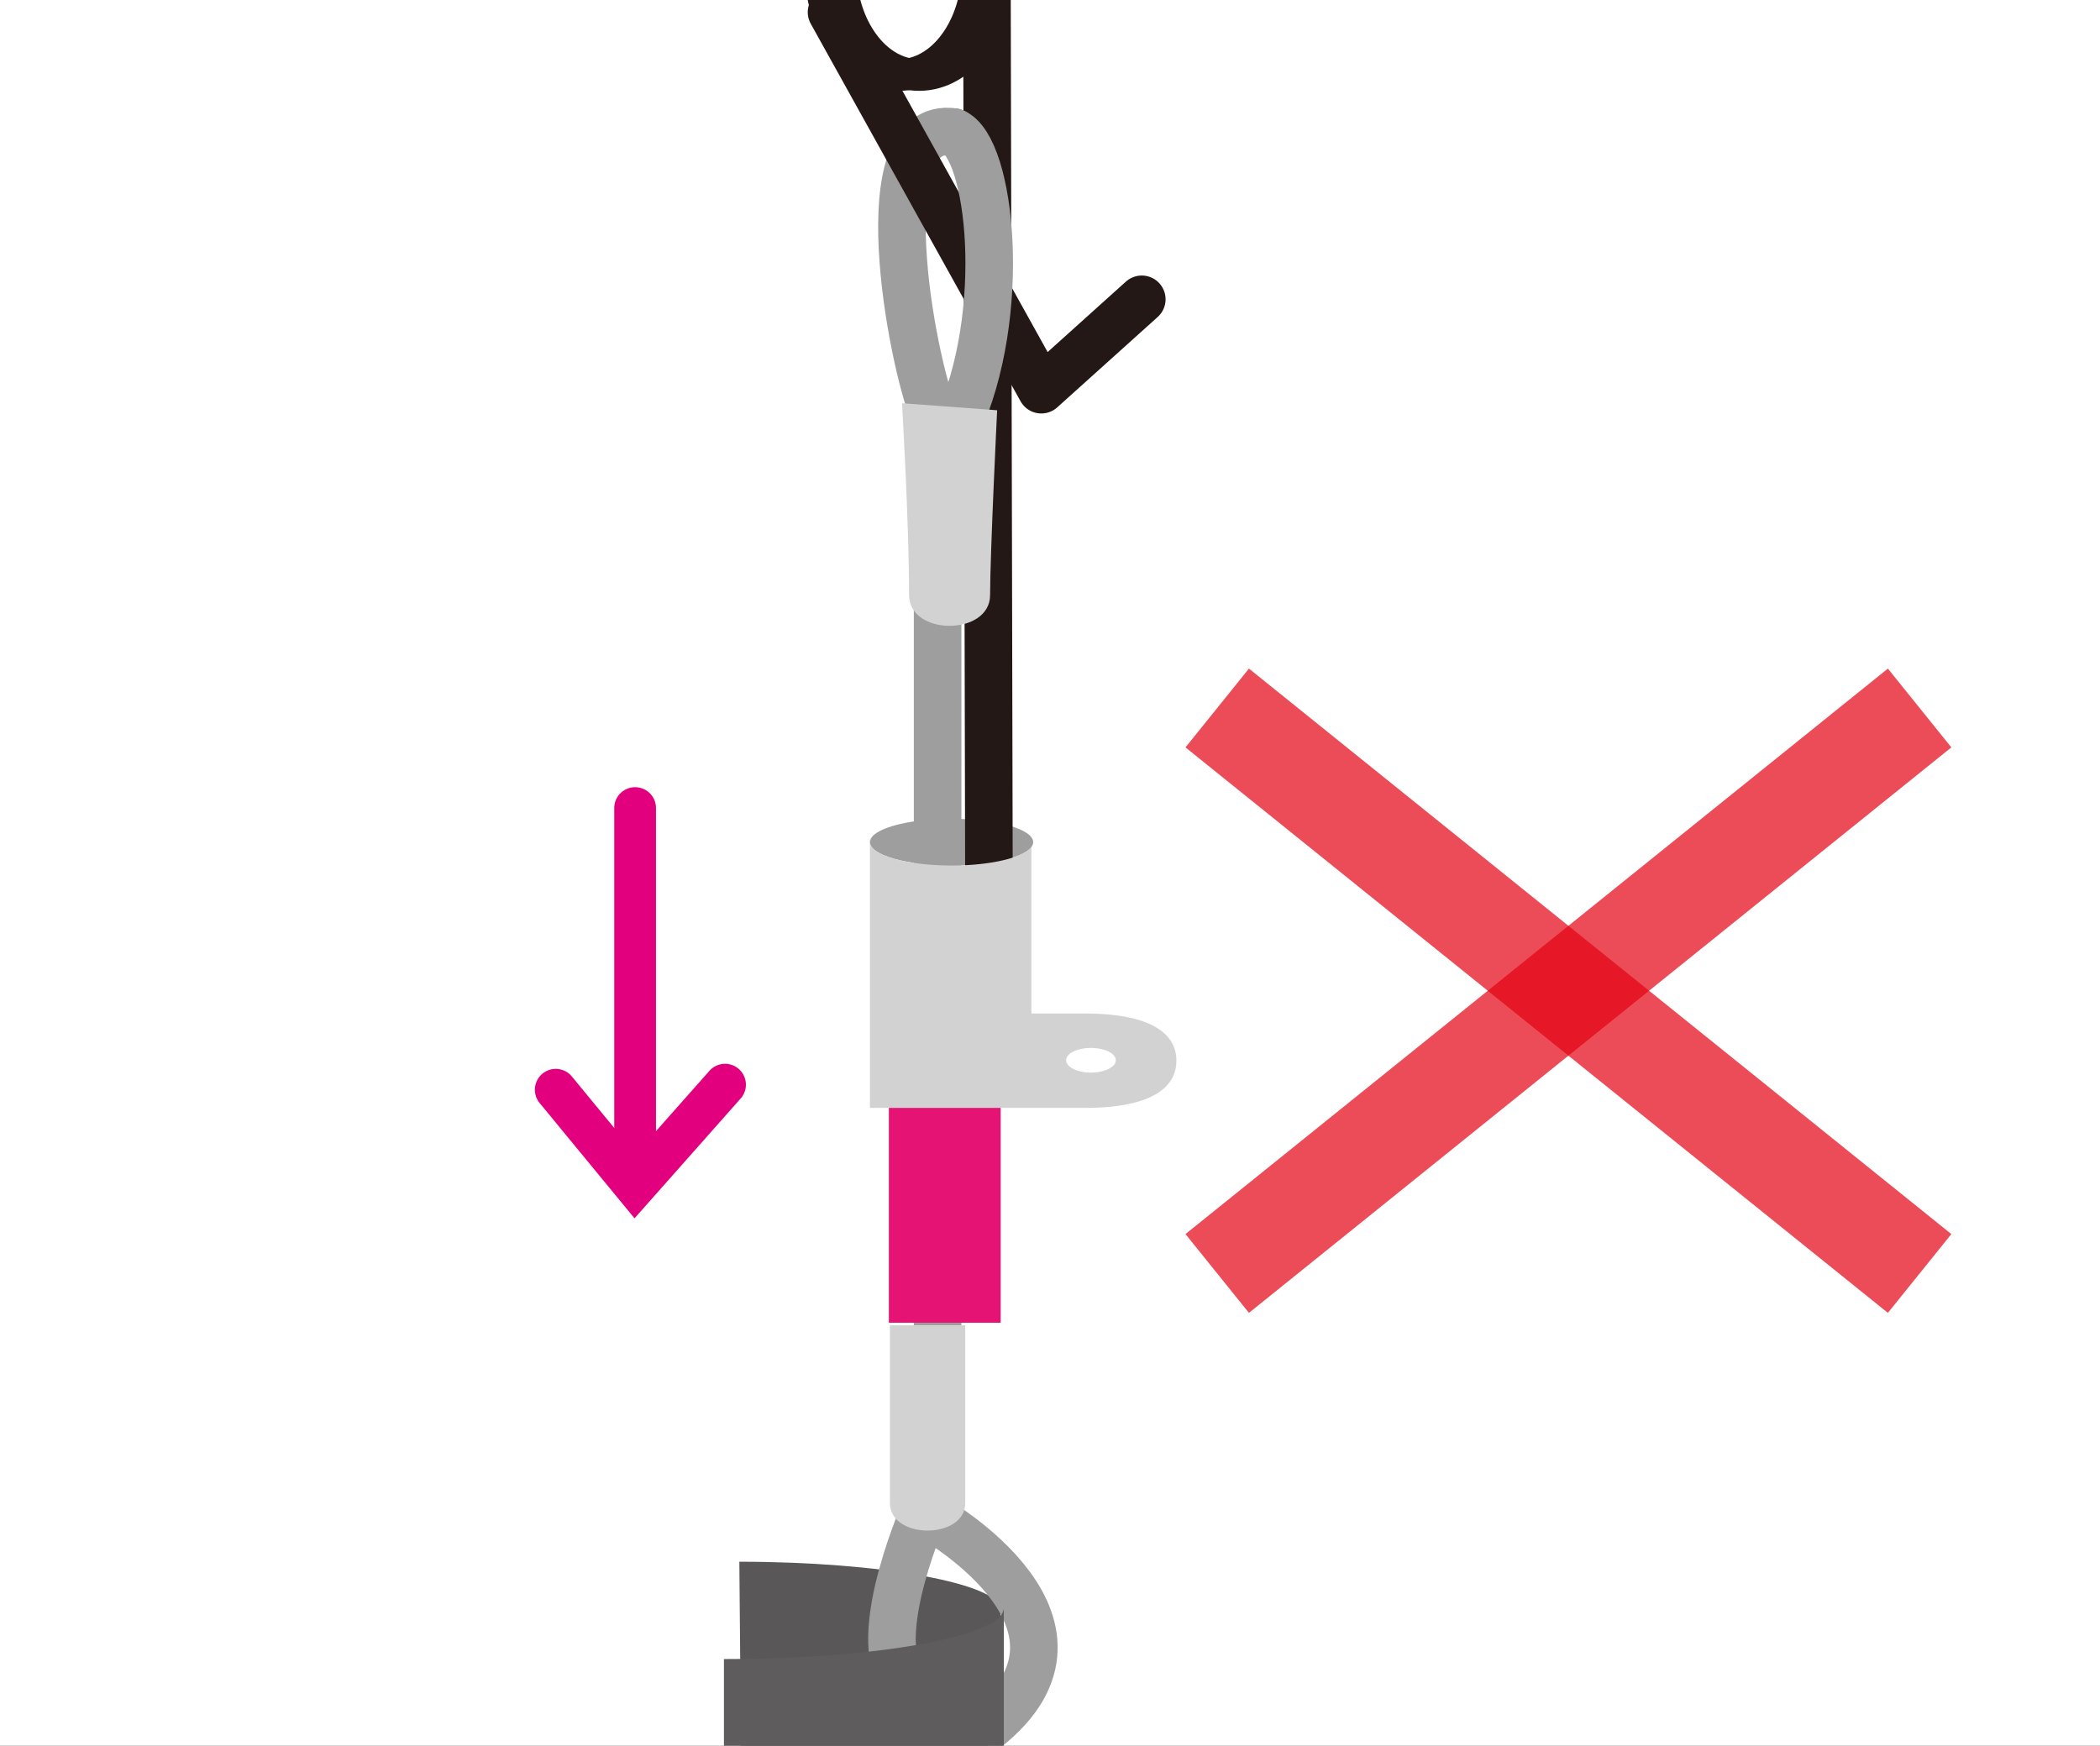 <svg xmlns="http://www.w3.org/2000/svg" xmlns:xlink="http://www.w3.org/1999/xlink" width="164" height="136.366" viewBox="0 0 164 136.366">
  <rect x="0" y="0" width="164" height="136.366" fill="#333333" stroke="none"/>
  <defs>
    <clipPath id="clip-path">
      <rect id="SVGID" width="164" height="136.366" transform="translate(1650.885 1743.972)" fill="none"/>
    </clipPath>
  </defs>
  <g id="グループ_371" data-name="グループ 371" transform="translate(-1650.885 -1743.972)">
    <g id="グループ_370" data-name="グループ 370">
      <g id="グループ_369" data-name="グループ 369" clip-path="url(#clip-path)">
        <rect id="長方形_114" data-name="長方形 114" width="164" height="136.366" transform="translate(1650.885 1743.972)" fill="#fff"/>
        <ellipse id="楕円形_171" data-name="楕円形 171" cx="6.374" cy="1.825" rx="6.374" ry="1.825" transform="translate(1718.822 1807.928)" fill="#9e9e9e"/>
        <line id="線_225" data-name="線 225" x2="0.182" y2="80.501" transform="translate(1727.956 1741.462)" fill="none" stroke="#231815" stroke-linecap="round" stroke-linejoin="round" stroke-width="3.715"/>
        <path id="パス_1919" data-name="パス 1919" d="M1709,1908l-.376-42.039c11.058,0,20.4,1.708,20.4,3.731V1908.2Z" fill="#595757"/>
        <path id="パス_1920" data-name="パス 1920" d="M1723.282,1861.545s-4.622,10.206-1.86,13.756" fill="none" stroke="#9e9e9f" stroke-linejoin="round" stroke-width="3.715"/>
        <line id="線_226" data-name="線 226" y2="57.165" transform="translate(1724.108 1790.326)" fill="none" stroke="#9e9e9f" stroke-linejoin="round" stroke-width="3.715"/>
        <path id="パス_1921" data-name="パス 1921" d="M1723.709,1862.537s15.037,8.5,3.661,16.867" fill="none" stroke="#9e9e9f" stroke-linejoin="round" stroke-width="3.715"/>
        <rect id="長方形_115" data-name="長方形 115" width="8.732" height="17.791" transform="translate(1720.3 1829.503)" fill="#e51373" style="mix-blend-mode: multiply;isolation: isolate"/>
        <path id="パス_1922" data-name="パス 1922" d="M1726.265,1861.375c0,2.869-5.881,2.869-5.881,0v-13.884h5.881Z" fill="#d2d2d3"/>
        <path id="パス_1923" data-name="パス 1923" d="M1735.574,1823.139h-4.142v-13.01c-.606.828-3.166,1.45-6.236,1.45-3.52,0-6.374-.818-6.374-1.826a.615.615,0,0,1,.075-.212h-.075v20.972h16.752c5.339,0,7.181-1.65,7.181-3.687S1740.913,1823.139,1735.574,1823.139Zm.51,4.613c-1.072,0-1.94-.431-1.94-.962s.868-.962,1.94-.962,1.941.431,1.941.962S1737.156,1827.752,1736.084,1827.752Z" fill="#d2d2d3"/>
        <path id="パス_1924" data-name="パス 1924" d="M1723.805,1776.293c-1.733-4.228-5.287-23,1.539-22.01" fill="none" stroke="#9e9e9f" stroke-linecap="round" stroke-linejoin="round" stroke-width="3.715"/>
        <path id="パス_1925" data-name="パス 1925" d="M1715.825,1744.926l16.383,29.486,7.845-7.061" fill="none" stroke="#231815" stroke-linecap="round" stroke-linejoin="round" stroke-width="3.715"/>
        <path id="パス_1926" data-name="パス 1926" d="M1725.344,1754.283c2.914,1.17,4.353,14.2.251,23.032" fill="none" stroke="#9e9e9f" stroke-linecap="round" stroke-linejoin="round" stroke-width="3.715"/>
        <path id="パス_1927" data-name="パス 1927" d="M1728.207,1790.447c0,3.212-6.328,3.212-6.328,0,0-5.708-.551-14.98-.551-14.98l7.429.551S1728.207,1787.236,1728.207,1790.447Z" fill="#d2d2d3"/>
        <ellipse id="楕円形_172" data-name="楕円形 172" cx="6.145" cy="8.368" rx="6.145" ry="8.368" transform="translate(1716.518 1733.094)" fill="none" stroke="#231815" stroke-miterlimit="10" stroke-width="2.476"/>
        <ellipse id="楕円形_173" data-name="楕円形 173" cx="6.145" cy="8.368" rx="6.145" ry="8.368" transform="translate(1714.949 1733.094)" fill="none" stroke="#231815" stroke-miterlimit="10" stroke-width="2.476"/>
        <path id="パス_1928" data-name="パス 1928" d="M1707.421,1873.561v44.531c12.071,0,21.857-1.79,21.857-4v-44.531C1729.278,1871.771,1719.492,1873.561,1707.421,1873.561Zm6.846,24.81a2.883,2.883,0,1,1,2.883-2.883A2.883,2.883,0,0,1,1714.267,1898.371Z" fill="#5e5c5c"/>
        <path id="パス_1929" data-name="パス 1929" d="M1708.587,1827.477a1.63,1.63,0,0,0-2.3.14l-4.172,4.711v-25.237a1.63,1.63,0,0,0-3.26,0v24.988l-3.309-4.021a1.63,1.63,0,0,0-2.517,2.073l7.41,9.006,8.288-9.359A1.629,1.629,0,0,0,1708.587,1827.477Z" fill="#e3007f"/>
        <g id="グループ_368" data-name="グループ 368">
          <line id="線_227" data-name="線 227" x2="48.7" y2="39.215" transform="translate(1749.021 1801.752)" fill="none" stroke="#e50012" stroke-linecap="square" stroke-linejoin="round" stroke-width="7.901" opacity="0.7"/>
          <line id="線_228" data-name="線 228" x1="48.7" y2="39.215" transform="translate(1749.021 1801.752)" fill="none" stroke="#e50012" stroke-linecap="square" stroke-linejoin="round" stroke-width="7.901" opacity="0.7"/>
        </g>
      </g>
    </g>
  </g>
</svg>
